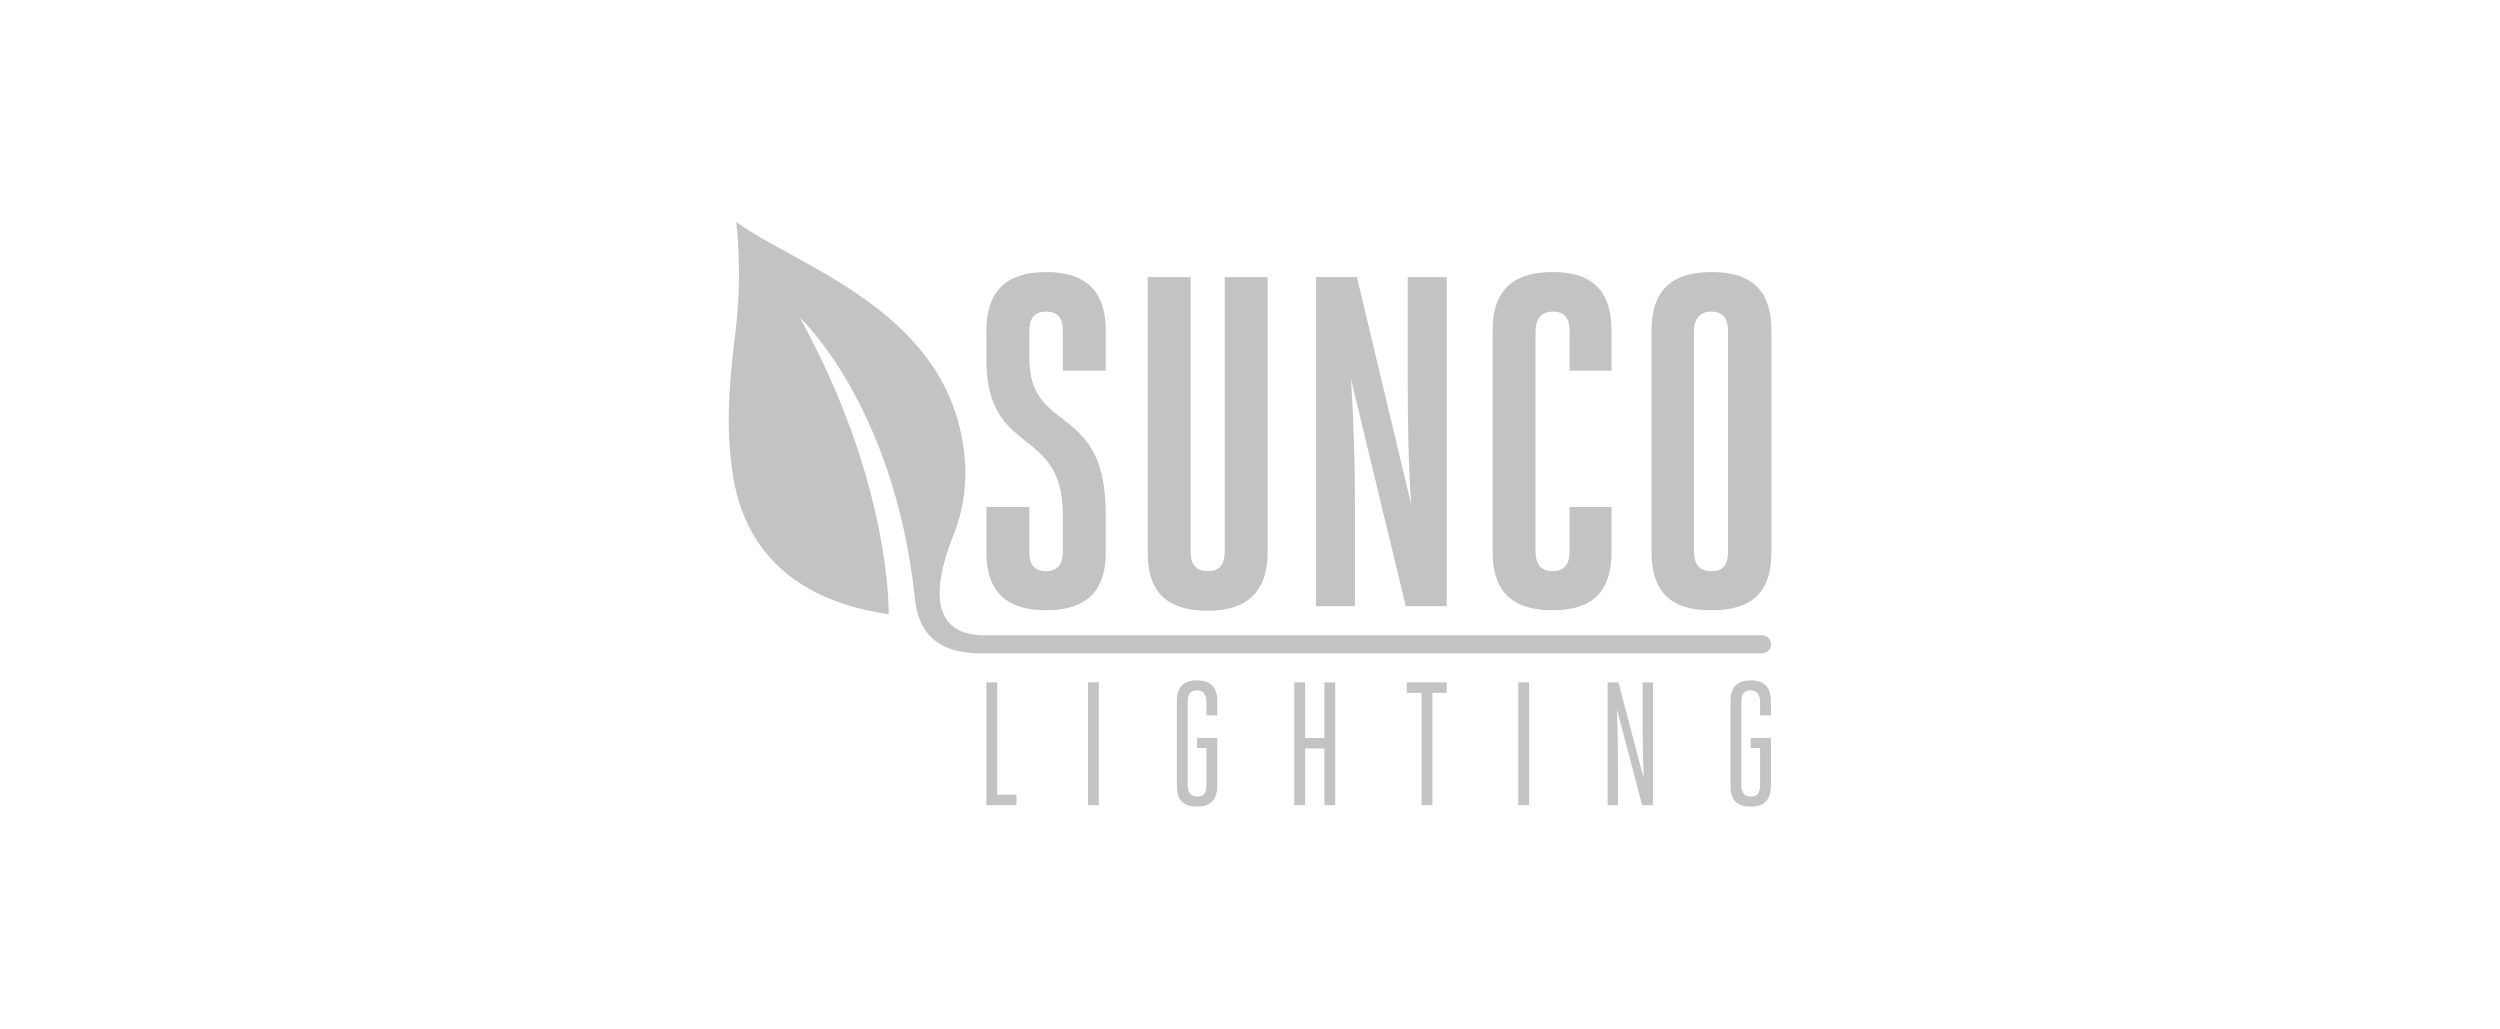 <svg xmlns="http://www.w3.org/2000/svg" width="175" height="72" viewBox="0 0 175 72" fill="none"><g opacity="0.5"><path d="M69.045 47.766H69.805V55.621H71.152V56.358H69.045V47.766Z" fill="#888888"></path><path d="M76.92 47.766H76.16V56.358H76.92V47.766Z" fill="#888888"></path><path d="M83.794 51.658H85.21V54.955C85.21 55.831 84.899 56.462 83.794 56.462C82.689 56.462 82.378 55.866 82.378 54.955V49.133C82.378 48.256 82.689 47.625 83.794 47.625C84.865 47.625 85.21 48.221 85.21 49.133V50.08H84.45V49.133C84.45 48.712 84.278 48.326 83.794 48.326C83.276 48.326 83.138 48.642 83.138 49.133V54.955C83.138 55.41 83.311 55.761 83.794 55.761C84.312 55.761 84.45 55.446 84.45 54.955V52.359H83.794V51.658V51.658Z" fill="#888888"></path><path d="M91.359 56.358H90.599V47.766H91.359V51.658H92.706V47.766H93.466V56.358H92.706V52.395H91.359V56.358Z" fill="#888888"></path><path d="M100.27 56.358H99.51V48.502H98.474V47.766H101.271V48.502H100.27V56.358Z" fill="#888888"></path><path d="M107.039 47.766H106.279V56.358H107.039V47.766Z" fill="#888888"></path><path d="M113.257 53.587V56.358H112.531V47.766H113.291L115.053 54.464C115.018 53.131 114.984 51.904 114.984 50.536V47.766H115.709V56.358H114.949L113.188 49.659C113.222 50.992 113.257 52.219 113.257 53.587Z" fill="#888888"></path><path d="M122.549 51.658H123.965V54.955C123.965 55.831 123.654 56.462 122.549 56.462C121.444 56.462 121.133 55.866 121.133 54.955V49.133C121.133 48.256 121.444 47.625 122.549 47.625C123.62 47.625 123.965 48.221 123.965 49.133V50.08H123.205V49.133C123.205 48.712 123.033 48.326 122.549 48.326C122.031 48.326 121.893 48.642 121.893 49.133V54.955C121.893 55.41 122.065 55.761 122.549 55.761C123.067 55.761 123.205 55.446 123.205 54.955V52.359H122.549V51.658Z" fill="#888888"></path><path d="M83.345 38.613C83.345 39.454 83.656 39.98 84.554 39.98C85.417 39.98 85.728 39.454 85.728 38.613V19.395H88.733V38.683C88.733 40.997 87.697 42.751 84.554 42.751C81.272 42.751 80.34 41.032 80.34 38.683V19.395H83.345V38.613V38.613Z" fill="#888888"></path><path d="M98.784 35.316C98.577 32.546 98.543 29.459 98.543 26.689V19.395H101.271V42.435H98.405L94.571 26.549C94.743 29.249 94.847 32.265 94.847 35.176V42.435H92.118V19.395H94.985L98.784 35.316Z" fill="#888888"></path><path d="M109.872 35.492H112.808V38.613C112.808 40.997 111.875 42.716 108.697 42.716C105.416 42.716 104.483 40.962 104.483 38.613V23.182C104.483 20.797 105.416 19.044 108.697 19.044C111.875 19.044 112.808 20.797 112.808 23.182V25.953H109.872V23.182C109.872 22.375 109.595 21.814 108.697 21.814C107.834 21.814 107.488 22.411 107.488 23.182V38.578C107.488 39.419 107.799 39.98 108.697 39.98C109.561 39.98 109.872 39.419 109.872 38.578V35.492Z" fill="#888888"></path><path d="M115.606 38.613V23.182C115.606 20.797 116.539 19.044 119.82 19.044C123.102 19.044 124 20.832 124 23.182V38.613C124 40.997 123.102 42.716 119.82 42.716C116.539 42.751 115.606 40.997 115.606 38.613ZM120.96 38.578V23.182C120.96 22.375 120.684 21.814 119.786 21.814C118.922 21.814 118.577 22.411 118.577 23.182V38.578C118.577 39.419 118.888 39.98 119.786 39.98C120.684 40.015 120.96 39.454 120.96 38.578Z" fill="#888888"></path><path d="M74.399 36.053C74.399 29.705 69.045 32.09 69.045 25.146V23.147C69.045 20.797 70.047 19.044 73.224 19.044C76.402 19.044 77.404 20.797 77.404 23.147V25.953H74.399V23.147C74.399 22.34 74.122 21.814 73.224 21.814C72.361 21.814 72.05 22.375 72.05 23.147V25.041C72.05 30.512 77.404 28.057 77.404 35.983V38.648C77.404 41.032 76.402 42.716 73.224 42.716C70.047 42.716 69.045 40.997 69.045 38.648V35.492H72.05V38.613C72.05 39.419 72.326 39.98 73.224 39.98C74.122 39.98 74.399 39.384 74.399 38.613V36.053V36.053Z" fill="#888888"></path><path fill-rule="evenodd" clip-rule="evenodd" d="M123.343 45.732H81.514H68.769H68.355C68.32 45.732 68.285 45.732 68.251 45.732C65.626 45.592 64.244 44.329 64.037 41.804C62.552 28.267 55.989 22.235 55.989 22.235C62.448 33.949 62.206 42.996 62.206 42.996C52.915 41.664 51.568 35.422 51.222 32.721C50.877 30.021 50.946 27.601 51.464 23.358C52.017 19.114 51.533 15.537 51.533 15.537C55.712 18.588 65.729 21.569 67.353 30.757C67.871 33.493 67.422 35.842 66.662 37.666C64.728 42.681 66.178 44.469 68.873 44.469H84.83H123.343C123.689 44.469 123.965 44.75 123.965 45.101C124 45.451 123.689 45.732 123.343 45.732Z" fill="#888888"></path></g></svg>